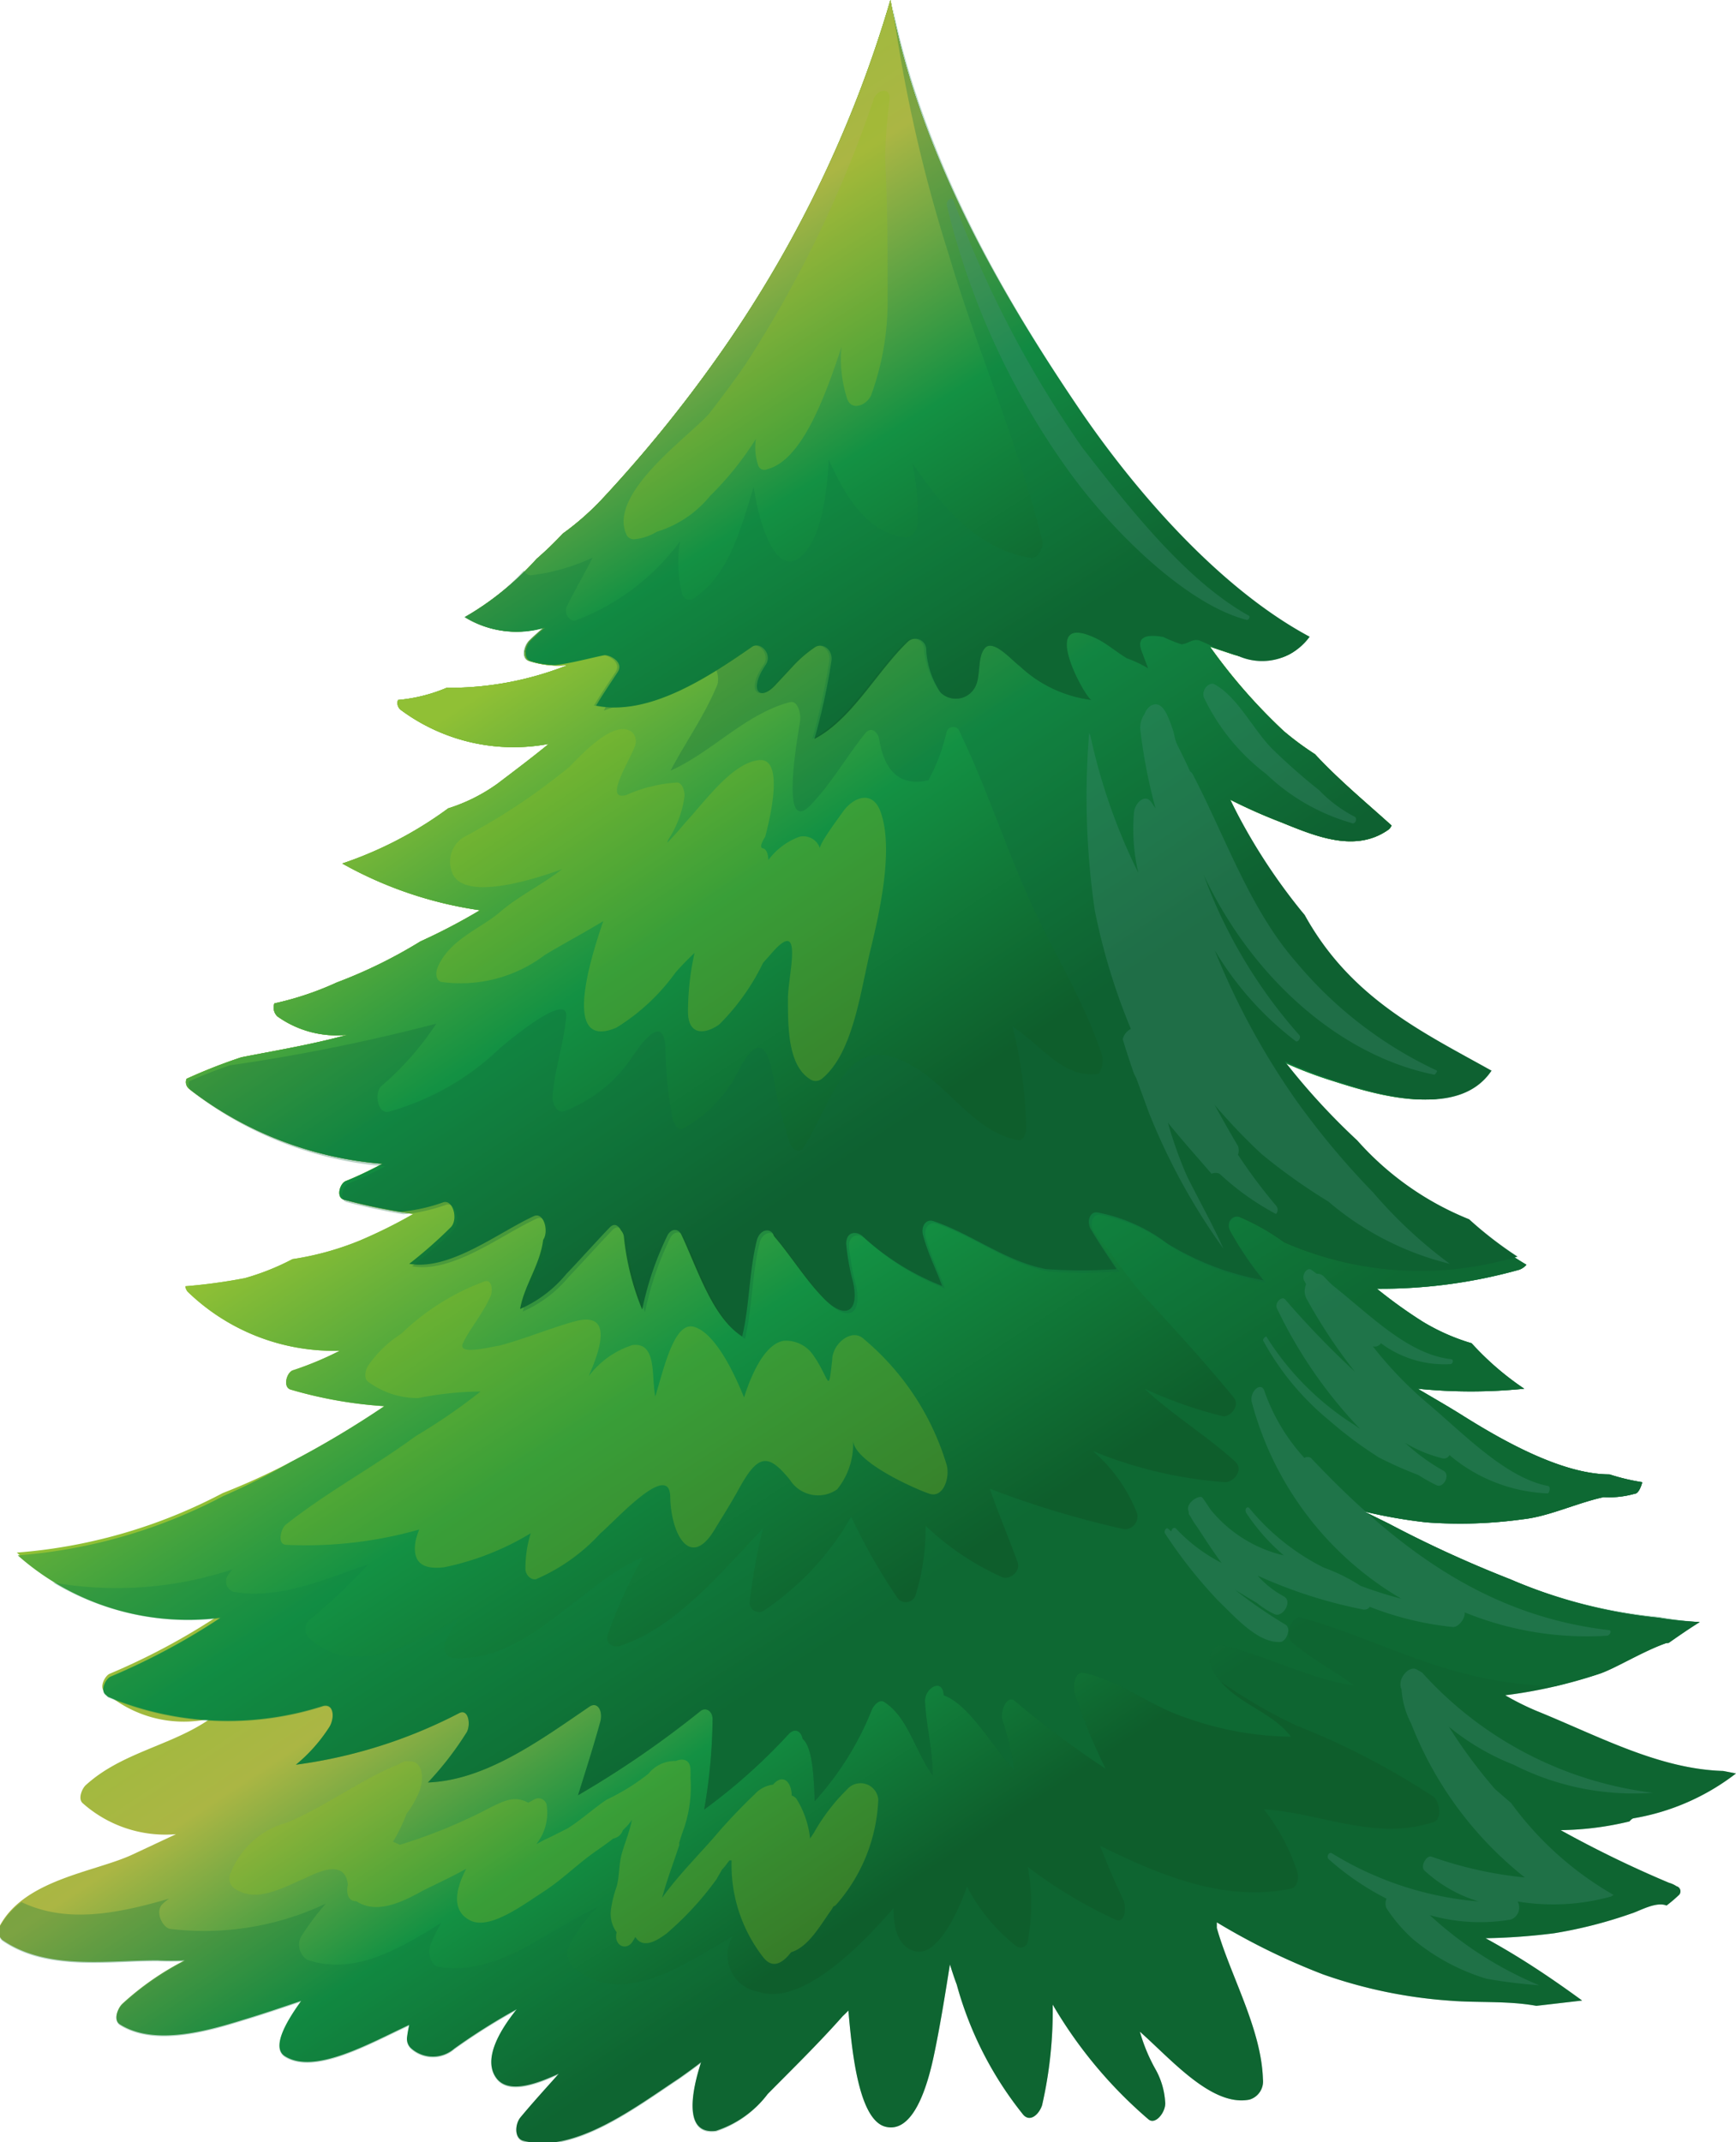 <svg xmlns="http://www.w3.org/2000/svg" xmlns:xlink="http://www.w3.org/1999/xlink" viewBox="0 0 55.74 68.77"><defs><style>.cls-1{isolation:isolate;}.cls-2{fill:url(#linear-gradient);}.cls-3{fill:#10753f;}.cls-10,.cls-11,.cls-3,.cls-5,.cls-7,.cls-9{opacity:0.3;}.cls-11,.cls-3,.cls-5,.cls-7,.cls-9{mix-blend-mode:multiply;}.cls-4{fill:url(#linear-gradient-2);}.cls-5{fill:#108243;}.cls-6{fill:url(#linear-gradient-3);}.cls-7{fill:#0e6a3e;}.cls-8{fill:url(#linear-gradient-4);}.cls-9{fill:#107a40;}.cls-10{fill:#93c020;mix-blend-mode:screen;}.cls-11{fill:#478d7e;}</style><linearGradient id="linear-gradient" x1="-6284.81" y1="39.73" x2="-6272.01" y2="59.24" gradientTransform="translate(6312.78)" gradientUnits="userSpaceOnUse"><stop offset="0.01" stop-color="#90c035"/><stop offset="0.38" stop-color="#abb644"/><stop offset="0.69" stop-color="#139143"/><stop offset="1" stop-color="#0e5e2c"/></linearGradient><linearGradient id="linear-gradient-2" x1="-6284.8" y1="33.2" x2="-6273.41" y2="50.79" gradientTransform="translate(6312.78)" gradientUnits="userSpaceOnUse"><stop offset="0.01" stop-color="#90c035"/><stop offset="0.52" stop-color="#139143"/><stop offset="1" stop-color="#0e5e2c"/></linearGradient><linearGradient id="linear-gradient-3" x1="-6285.43" y1="20.54" x2="-6274.85" y2="36.51" xlink:href="#linear-gradient-2"/><linearGradient id="linear-gradient-4" x1="-6288.25" y1="1.25" x2="-6274.22" y2="23.38" xlink:href="#linear-gradient"/></defs><title>solide-cone-img-1</title><g class="cls-1"><g id="Calque_2" data-name="Calque 2"><path class="cls-2" d="M62.33,61.33a.86.86,0,0,0-.24-.11,35.84,35.84,0,0,1-3.48-1.69,9.9,9.9,0,0,0,2.21-.28s.07-.09.13-.1a7.39,7.39,0,0,0,3.29-1.44l-.41-.08c-2.07-.06-4-1.12-6-1.93a8.61,8.61,0,0,1-1-.5,15.56,15.56,0,0,0,3-.68c.49-.15,1.43-.74,2.19-1h.06c.33-.23.66-.46,1-.67a12,12,0,0,1-1.33-.14A16,16,0,0,1,57,51.48a38,38,0,0,1-3.91-1.79l-.79-.39a16.43,16.43,0,0,0,2,.35,14.65,14.65,0,0,0,3.1-.1c.83-.09,1.72-.52,2.59-.71a3,3,0,0,0,1-.11c.11,0,.2-.21.24-.37a6.66,6.66,0,0,1-1.05-.25h0c-1.54,0-3.47-1.11-4.67-1.86-.49-.31-1-.6-1.49-.89a17,17,0,0,0,3.42,0,9.22,9.22,0,0,1-1.69-1.46,6.65,6.65,0,0,1-1.58-.7,15.46,15.46,0,0,1-1.46-1.05,16.49,16.49,0,0,0,4.57-.61.54.54,0,0,0,.23-.16,11.08,11.08,0,0,1-1.94-1.46,9.56,9.56,0,0,1-3.59-2.53,21.59,21.59,0,0,1-2.33-2.54,13.53,13.53,0,0,0,1.64.63c1.32.42,3.94,1.25,5-.33h0c-2.22-1.24-4.52-2.32-6-5l-.1-.12A18.79,18.79,0,0,1,48,26.45a17.2,17.2,0,0,0,1.62.72c1.09.44,2.38,1,3.45.25a.33.33,0,0,0,.11-.14c-.83-.75-1.69-1.46-2.46-2.29a9.68,9.68,0,0,1-1-.74,17.91,17.91,0,0,1-2.37-2.71l.78.26c.82.23,1.78.33,2.34-.57,0,0,0,0,0,0-2.86-1.53-5.55-4.6-7.39-7.3C40.68,10.26,38,5.71,37.09.78a38.5,38.5,0,0,1-5.56,11.48,43.54,43.54,0,0,1-3.65,4.49,8.79,8.79,0,0,1-1.31,1.16,10.77,10.77,0,0,1-.84.81,9.53,9.53,0,0,1-2.3,1.87,3.15,3.15,0,0,0,2.53.34c-.16.14-.31.27-.46.42s-.27.56,0,.65a2.91,2.91,0,0,0,1.23.13,10.3,10.3,0,0,1-3.89.73,5.18,5.18,0,0,1-1.56.39.28.28,0,0,0,.09.32,6.08,6.08,0,0,0,4.75,1.09c-.55.45-1.11.87-1.65,1.28a5.57,5.57,0,0,1-1.58.79,12.42,12.42,0,0,1-3.4,1.77h0A12.72,12.72,0,0,0,23.91,30,19.39,19.39,0,0,1,22,31a15.62,15.62,0,0,1-2.69,1.32,9.83,9.83,0,0,1-2,.67.39.39,0,0,0,.1.42,3.28,3.28,0,0,0,2.24.59c-1.13.31-2.28.5-3.4.72a17.32,17.32,0,0,0-1.76.69.28.28,0,0,0,.09.33,11.67,11.67,0,0,0,6.2,2.4c-.39.2-.77.39-1.17.55-.2.07-.33.53-.07.6a16.37,16.37,0,0,0,2.23.46,16,16,0,0,1-1.71.85,9.39,9.39,0,0,1-2.17.6,7.87,7.87,0,0,1-1.53.61,17.53,17.53,0,0,1-1.91.26.36.36,0,0,0,.07.17,6.74,6.74,0,0,0,4.89,1.9,10.47,10.47,0,0,1-1.51.63c-.2.07-.33.55-.06.62a13.83,13.83,0,0,0,3,.53,30.81,30.81,0,0,1-3,1.79,21.82,21.82,0,0,1-2.19,1,16.93,16.93,0,0,1-6.61,1.91,8.23,8.23,0,0,0,6.51,2,21.48,21.48,0,0,1-3.53,1.89c-.14.06-.34.41-.17.57a3.85,3.85,0,0,0,3.41.87l-.2.13c-1.2.76-2.7,1-3.8,2-.11.09-.27.43-.11.58a4,4,0,0,0,3,1l-1.41.66c-1.19.55-3.42.79-4.23,2.25a.39.39,0,0,0,.06.48c1.44,1,3.43.65,5,.66a8.33,8.33,0,0,0,.86,0,9,9,0,0,0-2,1.39c-.15.14-.31.53-.07.67,1.11.69,2.81.2,3.94-.15.63-.19,1.25-.4,1.87-.61-.58.8-.92,1.51-.53,1.77.95.61,2.71-.4,4-1a3.91,3.91,0,0,0-.07.39.41.41,0,0,0,.14.37,1.05,1.05,0,0,0,1.38,0,20,20,0,0,1,2-1.26c-.63.78-1.07,1.65-.65,2.21s1.44.11,2-.14c-.42.47-.84.93-1.23,1.4-.18.22-.2.67.09.75,1.63.44,3.62-1.09,5-2,.24-.17.48-.34.71-.52-.29.89-.59,2.34.48,2.2A3.4,3.4,0,0,0,33.15,68c.81-.82,1.63-1.62,2.41-2.5,0,0,.12-.11.18-.18.1,1.09.29,3.5,1.19,3.73s1.35-1.32,1.55-2.26.37-2,.52-2.95c.07.22.14.44.22.65a11.51,11.51,0,0,0,2.13,4.17c.22.26.51,0,.61-.3a13.63,13.63,0,0,0,.34-3.23l0,0a14.43,14.43,0,0,0,3.07,3.68c.24.21.59-.27.54-.57a2.45,2.45,0,0,0-.29-1A5.53,5.53,0,0,1,45.1,66c1,.88,2.31,2.42,3.52,2.18a.61.61,0,0,0,.43-.66C49,65.9,48,64.19,47.57,62.67c0-.06,0-.12,0-.18a21.53,21.53,0,0,0,3.41,1.67A15.42,15.42,0,0,0,55,65c.92.08,1.9,0,2.83.17L59.3,65c-1-.73-2-1.4-3.1-2a20.16,20.16,0,0,0,2.2-.16,14.44,14.44,0,0,0,2.47-.63c.27-.08.8-.4,1.14-.26a4.47,4.47,0,0,0,.41-.35A.17.17,0,0,0,62.33,61.33Z" transform="translate(-8.5 -0.78)"/><path class="cls-3" d="M62.33,61.33a.86.86,0,0,0-.24-.11,35.84,35.84,0,0,1-3.48-1.69,9.9,9.9,0,0,0,2.21-.28s.07-.09.13-.1a7.39,7.39,0,0,0,3.29-1.44l-.41-.08c-2.07-.06-4-1.12-6-1.93a8.61,8.61,0,0,1-1-.5,15.56,15.56,0,0,0,3-.68c.49-.15,1.43-.74,2.19-1h.06c.33-.23.66-.46,1-.67a12,12,0,0,1-1.33-.14A16,16,0,0,1,57,51.48a38,38,0,0,1-3.91-1.79l-.79-.39a16.43,16.43,0,0,0,2,.35,14.65,14.65,0,0,0,3.1-.1c.83-.09,1.72-.52,2.59-.71a3,3,0,0,0,1-.11c.11,0,.2-.21.24-.37a6.66,6.66,0,0,1-1.05-.25h0c-1.54,0-3.47-1.11-4.67-1.86-.49-.31-1-.6-1.49-.89a17,17,0,0,0,3.42,0,9.22,9.22,0,0,1-1.69-1.46,6.65,6.65,0,0,1-1.58-.7,15.46,15.46,0,0,1-1.46-1.05,16.49,16.49,0,0,0,4.57-.61.54.54,0,0,0,.23-.16,11.08,11.08,0,0,1-1.94-1.46,9.56,9.56,0,0,1-3.59-2.53,21.59,21.59,0,0,1-2.33-2.54,13.53,13.53,0,0,0,1.64.63c1.32.42,3.94,1.25,5-.33h0c-2.22-1.24-4.52-2.32-6-5l-.1-.12A18.79,18.79,0,0,1,48,26.45a17.2,17.2,0,0,0,1.62.72c1.09.44,2.38,1,3.45.25a.33.33,0,0,0,.11-.14c-.83-.75-1.69-1.46-2.46-2.29a9.68,9.68,0,0,1-1-.74,17.91,17.91,0,0,1-2.37-2.71l.78.26c.82.23,1.78.33,2.34-.57,0,0,0,0,0,0-2.86-1.53-5.55-4.6-7.39-7.3C40.68,10.26,38,5.71,37.09.78l0,.12C37.47,12.6,39.6,24,40.75,35.64c.52,5.32.25,12,3.52,15.94a16.82,16.82,0,0,0,5.85,4.59,24,24,0,0,1,4.41,2.29c.18.14.3.71,0,.81-1.88.62-3.6-.29-5.45-.41a6.48,6.48,0,0,1,1.07,2c.06.24,0,.52-.21.55-2.11.43-4.16-.41-6.12-1.38.23.59.47,1.16.74,1.72.12.24.07.78-.23.66a15,15,0,0,1-2.83-1.7,6.52,6.52,0,0,1,0,2.38.23.23,0,0,1-.36.17,5.79,5.79,0,0,1-1.59-1.92c-.32.92-1,2.3-1.7,2.07-.53-.16-.66-.75-.66-1.38-1.16,1.35-3,3.14-4.33,2.69a1.19,1.19,0,0,1-.83-1.79c-1.68,1-3.59,2.3-5.12,1a.6.6,0,0,1-.14-.68A5.58,5.58,0,0,1,27.68,62c-1.67.8-3.22,2.22-5.07,1.92-.26,0-.4-.43-.28-.73a6.33,6.33,0,0,1,.34-.69c-1.37.87-2.83,1.7-4.31,1.19a.58.58,0,0,1-.2-.73,8.51,8.51,0,0,1,.8-1.07,9.15,9.15,0,0,1-5,.81c-.25-.05-.5-.57-.23-.81a1.56,1.56,0,0,1,.2-.16c-1.6.46-3.25.82-4.74.11a2.48,2.48,0,0,0-.68.76.39.39,0,0,0,.06.48c1.44,1,3.43.65,5,.66a8.33,8.33,0,0,0,.86,0,9,9,0,0,0-2,1.39c-.15.14-.31.53-.07.67,1.11.69,2.81.2,3.94-.15.63-.19,1.25-.4,1.87-.61-.58.8-.92,1.51-.53,1.77.95.61,2.71-.4,4-1a3.91,3.91,0,0,0-.07.39.41.41,0,0,0,.14.37,1.05,1.05,0,0,0,1.38,0,20,20,0,0,1,2-1.26c-.63.78-1.07,1.65-.65,2.21s1.44.11,2-.14c-.42.47-.84.93-1.23,1.4-.18.22-.2.67.09.75,1.63.44,3.62-1.09,5-2,.24-.17.48-.34.71-.52-.29.89-.59,2.34.48,2.2A3.4,3.4,0,0,0,33.15,68c.81-.82,1.63-1.62,2.41-2.5,0,0,.12-.11.18-.18.1,1.09.29,3.5,1.19,3.73s1.35-1.32,1.55-2.26.37-2,.52-2.95c.07.22.14.44.22.65a11.51,11.51,0,0,0,2.13,4.17c.22.26.51,0,.61-.3a13.63,13.63,0,0,0,.34-3.23l0,0a14.43,14.43,0,0,0,3.07,3.68c.24.21.59-.27.54-.57a2.45,2.45,0,0,0-.29-1A5.53,5.53,0,0,1,45.1,66c1,.88,2.31,2.42,3.52,2.18a.61.61,0,0,0,.43-.66C49,65.9,48,64.19,47.57,62.67c0-.06,0-.12,0-.18a21.53,21.53,0,0,0,3.41,1.67A15.42,15.42,0,0,0,55,65c.92.08,1.9,0,2.83.17L59.3,65c-1-.73-2-1.4-3.1-2a20.16,20.16,0,0,0,2.2-.16,14.44,14.44,0,0,0,2.47-.63c.27-.08.8-.4,1.14-.26a4.47,4.47,0,0,0,.41-.35A.17.17,0,0,0,62.33,61.33Z" transform="translate(-8.5 -0.78)"/><path class="cls-4" d="M15.68,48.8a16.93,16.93,0,0,1-6.61,1.91,8.23,8.23,0,0,0,6.51,2,21.48,21.48,0,0,1-3.53,1.89c-.14.06-.34.41-.17.57l.09.08a10,10,0,0,0,6.91.29c.37-.08.36.44.18.7A5.19,5.19,0,0,1,18,57.43a15.9,15.9,0,0,0,5.25-1.66c.29-.14.37.36.24.61A10.32,10.32,0,0,1,22.24,58c1.84-.07,3.57-1.33,5.18-2.43.26-.18.44.12.36.46-.22.8-.47,1.58-.72,2.38A31.58,31.58,0,0,0,31,55.7c.16-.12.37,0,.38.25a17.72,17.72,0,0,1-.27,2.92,18.66,18.66,0,0,0,2.72-2.43c.21-.21.4-.07.44.16.33.27.36,1.28.39,2a9.77,9.77,0,0,0,1.82-2.9c.06-.17.25-.38.4-.29.77.48,1,1.58,1.57,2.37,0-.8-.21-1.59-.25-2.39,0-.45.58-.75.6-.19h0c.83.31,1.53,1.6,2.27,2.41A10.69,10.69,0,0,0,40.69,56c-.09-.25.12-.8.37-.64A31.08,31.08,0,0,0,44,57.56a18.46,18.46,0,0,1-1-2.43c-.05-.23,0-.71.3-.65,1.14.24,2.12,1.06,3.25,1.43a10.31,10.31,0,0,0,3.4.62c-.68-.9-2-1.1-2.55-2.21-.17-.31.06-.78.34-.72,1.45.33,2.81,1.09,4.25,1.29-.65-.48-1.36-.84-2-1.39-.27-.24,0-.87.29-.79,1.84.51,3.6,1.41,5.45,1.85a12.74,12.74,0,0,0,2.7.35c.46-.12.92-.24,1.38-.39s1.43-.74,2.19-1h.06c.33-.23.66-.46,1-.67a12,12,0,0,1-1.33-.14A16,16,0,0,1,57,51.48a38,38,0,0,1-3.91-1.79l-.79-.39a16.43,16.43,0,0,0,2,.35,14.65,14.65,0,0,0,3.1-.1c.83-.09,1.72-.52,2.59-.71a3,3,0,0,0,1-.11c.11,0,.2-.21.24-.37a6.66,6.66,0,0,1-1.05-.25h0c-1.54,0-3.47-1.11-4.67-1.86-.49-.31-1-.6-1.49-.89a17,17,0,0,0,3.42,0,9.22,9.22,0,0,1-1.69-1.46,6.65,6.65,0,0,1-1.58-.7,15.46,15.46,0,0,1-1.46-1.05,16.49,16.49,0,0,0,4.57-.61.54.54,0,0,0,.23-.16,11.08,11.08,0,0,1-1.94-1.46,9.56,9.56,0,0,1-3.59-2.53,21.59,21.59,0,0,1-2.33-2.54,13.53,13.53,0,0,0,1.64.63c1.32.42,3.94,1.25,5-.33h0c-2.22-1.24-4.52-2.32-6-5l-.1-.12A18.79,18.79,0,0,1,48,26.45a17.2,17.2,0,0,0,1.62.72c1.09.44,2.38,1,3.45.25a.33.33,0,0,0,.11-.14c-.83-.75-1.69-1.46-2.46-2.29a9.68,9.68,0,0,1-1-.74,17.91,17.91,0,0,1-2.37-2.71l.78.26c.82.23,1.78.33,2.34-.57,0,0,0,0,0,0-2.86-1.53-5.55-4.6-7.39-7.3C40.68,10.26,38,5.71,37.09.78a38.5,38.5,0,0,1-5.56,11.48,43.54,43.54,0,0,1-3.65,4.49,8.79,8.79,0,0,1-1.31,1.16,10.77,10.77,0,0,1-.84.81,9.53,9.53,0,0,1-2.3,1.87,3.15,3.15,0,0,0,2.53.34c-.16.14-.31.27-.46.42s-.27.56,0,.65a2.91,2.91,0,0,0,1.23.13,10.3,10.3,0,0,1-3.89.73,5.18,5.18,0,0,1-1.56.39.28.28,0,0,0,.09.32,6.08,6.08,0,0,0,4.75,1.09c-.55.45-1.11.87-1.65,1.28a5.57,5.57,0,0,1-1.58.79,12.42,12.42,0,0,1-3.4,1.77h0A12.72,12.72,0,0,0,23.91,30,19.39,19.39,0,0,1,22,31a15.62,15.62,0,0,1-2.69,1.32,9.83,9.83,0,0,1-2,.67.39.39,0,0,0,.1.42,3.28,3.28,0,0,0,2.24.59c-1.13.31-2.28.5-3.4.72a17.32,17.32,0,0,0-1.76.69.28.28,0,0,0,.09.33,11.67,11.67,0,0,0,6.2,2.4c-.39.2-.77.39-1.17.55-.2.07-.33.53-.07.6a16.37,16.37,0,0,0,2.23.46,16,16,0,0,1-1.71.85,9.39,9.39,0,0,1-2.17.6,7.87,7.87,0,0,1-1.53.61,17.53,17.53,0,0,1-1.91.26.36.36,0,0,0,.07.17,6.74,6.74,0,0,0,4.89,1.9,10.47,10.47,0,0,1-1.51.63c-.2.07-.33.55-.06.62a13.83,13.83,0,0,0,3,.53,30.81,30.81,0,0,1-3,1.79A21.82,21.82,0,0,1,15.68,48.8Z" transform="translate(-8.5 -0.78)"/><path class="cls-5" d="M61.77,52.68A16,16,0,0,1,57,51.48a38,38,0,0,1-3.91-1.79l-.79-.39a16.43,16.43,0,0,0,2,.35,14.65,14.65,0,0,0,3.1-.1c.83-.09,1.72-.52,2.59-.71a3,3,0,0,0,1-.11c.11,0,.2-.21.24-.37a6.66,6.66,0,0,1-1.05-.25h0c-1.54,0-3.47-1.11-4.67-1.86-.49-.31-1-.6-1.49-.89a17,17,0,0,0,3.42,0,9.22,9.22,0,0,1-1.69-1.46,6.65,6.65,0,0,1-1.58-.7,15.46,15.46,0,0,1-1.46-1.05,16.49,16.49,0,0,0,4.57-.61.54.54,0,0,0,.23-.16,11.08,11.08,0,0,1-1.94-1.46,9.56,9.56,0,0,1-3.59-2.53,21.59,21.59,0,0,1-2.33-2.54,13.53,13.53,0,0,0,1.64.63c1.32.42,3.94,1.25,5-.33h0c-2.22-1.24-4.52-2.32-6-5l-.1-.12A18.79,18.79,0,0,1,48,26.45a17.2,17.2,0,0,0,1.62.72c1.09.44,2.38,1,3.45.25a.33.33,0,0,0,.11-.14c-.83-.75-1.69-1.46-2.46-2.29a9.68,9.68,0,0,1-1-.74,17.91,17.91,0,0,1-2.37-2.71l.78.26c.82.23,1.78.33,2.34-.57,0,0,0,0,0,0-2.86-1.53-5.55-4.6-7.39-7.3C40.68,10.26,38,5.71,37.09.78a38.5,38.5,0,0,1-5.56,11.48,43.54,43.54,0,0,1-3.65,4.49,8.79,8.79,0,0,1-1.31,1.16,10.77,10.77,0,0,1-.84.81,9.53,9.53,0,0,1-2.3,1.87,3.15,3.15,0,0,0,2.53.34c-.16.14-.31.27-.46.42s-.27.56,0,.65a2.91,2.91,0,0,0,1.23.13,10.3,10.3,0,0,1-3.89.73,5.18,5.18,0,0,1-1.56.39.28.28,0,0,0,.09.32,6.08,6.08,0,0,0,4.75,1.09c-.55.45-1.11.87-1.65,1.28a5.57,5.57,0,0,1-1.58.79,12.42,12.42,0,0,1-3.4,1.77h0A12.72,12.72,0,0,0,23.91,30,19.39,19.39,0,0,1,22,31a15.62,15.62,0,0,1-2.69,1.32,9.83,9.83,0,0,1-2,.67.39.39,0,0,0,.1.42,3.28,3.28,0,0,0,2.24.59c-1.13.31-2.28.5-3.4.72-.32.11-.63.22-.95.35,4.07.83,8.15,1.63,12.26,2.09a73.81,73.81,0,0,0,7.86.45,9.31,9.31,0,0,1,3.1.36c1,.36,1.88.31,2.24-1.15.08-.3.44-.46.61-.19a37.74,37.74,0,0,0,3.75,5.63c1,1.09,2,2.17,3,3.39.21.28-.16.65-.37.59a14,14,0,0,1-2.5-.88c.92.86,2,1.51,2.91,2.34.3.28-.08.67-.32.66a13.75,13.75,0,0,1-4.25-1,5.08,5.08,0,0,1,1.42,2,.41.41,0,0,1-.41.51,30.57,30.57,0,0,1-4.32-1.3c.28.8.6,1.56.89,2.35.12.34-.29.58-.49.49a8.78,8.78,0,0,1-2.46-1.65,7.32,7.32,0,0,1-.32,2.22.33.33,0,0,1-.58.1,19,19,0,0,1-1.49-2.61A9,9,0,0,1,33,52.5a.3.3,0,0,1-.43-.28A18.23,18.23,0,0,1,33,49.84c-1.41,1.49-2.79,3.16-4.57,3.77-.17.06-.52,0-.41-.37a15.13,15.13,0,0,1,1.13-2.48C27,51.71,25.43,54.18,23,54a.34.34,0,0,1-.21-.49,3.94,3.94,0,0,1,.48-.81c-1.61.92-3.44,1.94-4.84.67a.4.4,0,0,1,0-.58A18.35,18.35,0,0,0,20.32,51c-1.43.48-2.8,1.13-4.32.88a.35.35,0,0,1-.15-.57.83.83,0,0,1,.11-.15,11.78,11.78,0,0,1-5.76.42,8.52,8.52,0,0,0,5.38,1.15,21.48,21.48,0,0,1-3.53,1.89c-.14.06-.34.41-.17.57l.09.08a10,10,0,0,0,6.91.29c.37-.08.36.44.18.7A5.19,5.19,0,0,1,18,57.43a15.9,15.9,0,0,0,5.25-1.66c.29-.14.37.36.24.61A10.32,10.32,0,0,1,22.24,58c1.84-.07,3.57-1.33,5.18-2.43.26-.18.44.12.36.46-.22.8-.47,1.58-.72,2.38A31.58,31.58,0,0,0,31,55.7c.16-.12.37,0,.38.25a17.72,17.72,0,0,1-.27,2.92,18.66,18.66,0,0,0,2.72-2.43c.21-.21.4-.07.44.16.33.27.36,1.28.39,2a9.77,9.77,0,0,0,1.82-2.9c.06-.17.25-.38.4-.29.77.48,1,1.58,1.57,2.37,0-.8-.21-1.59-.25-2.39,0-.45.58-.75.6-.19h0c.83.31,1.53,1.6,2.27,2.41A10.69,10.69,0,0,0,40.69,56c-.09-.25.12-.8.37-.64A31.08,31.08,0,0,0,44,57.56a18.46,18.46,0,0,1-1-2.43c-.05-.23,0-.71.3-.65,1.14.24,2.12,1.06,3.25,1.43a10.31,10.31,0,0,0,3.4.62c-.68-.9-2-1.1-2.55-2.21-.17-.31.06-.78.34-.72,1.45.33,2.81,1.09,4.25,1.29-.65-.48-1.36-.84-2-1.39-.27-.24,0-.87.29-.79,1.84.51,3.6,1.41,5.45,1.85a12.74,12.74,0,0,0,2.7.35c.46-.12.92-.24,1.38-.39s1.43-.74,2.19-1h.06c.33-.23.66-.46,1-.67A12,12,0,0,1,61.77,52.68Z" transform="translate(-8.5 -0.78)"/><path class="cls-6" d="M48.3,39.85a7.21,7.21,0,0,1,1.43.81,10.88,10.88,0,0,0,7.49.46,12.39,12.39,0,0,1-1.55-1.2,9.56,9.56,0,0,1-3.59-2.53,21.59,21.59,0,0,1-2.33-2.54,13.53,13.53,0,0,0,1.64.63c1.32.42,3.94,1.25,5-.33h0c-2.22-1.24-4.52-2.32-6-5l-.1-.12A18.79,18.79,0,0,1,48,26.45a17.2,17.2,0,0,0,1.62.72c1.09.44,2.38,1,3.45.25a.33.33,0,0,0,.11-.14c-.83-.75-1.69-1.46-2.46-2.29a9.68,9.68,0,0,1-1-.74,17.91,17.91,0,0,1-2.37-2.71l.78.26c.82.23,1.78.33,2.34-.57,0,0,0,0,0,0-2.86-1.53-5.55-4.6-7.39-7.3C40.68,10.26,38,5.71,37.09.78a38.5,38.5,0,0,1-5.56,11.48,43.54,43.54,0,0,1-3.65,4.49,8.79,8.79,0,0,1-1.31,1.16,10.77,10.77,0,0,1-.84.81,9.53,9.53,0,0,1-2.3,1.87,3.15,3.15,0,0,0,2.53.34c-.16.14-.31.27-.46.42s-.27.56,0,.65a2.91,2.91,0,0,0,1.23.13,10.3,10.3,0,0,1-3.89.73,5.18,5.18,0,0,1-1.56.39.28.28,0,0,0,.09.32,6.08,6.08,0,0,0,4.75,1.09c-.55.45-1.11.87-1.65,1.28a5.57,5.57,0,0,1-1.58.79,12.42,12.42,0,0,1-3.4,1.77h0A12.72,12.72,0,0,0,23.91,30,19.39,19.39,0,0,1,22,31a15.62,15.62,0,0,1-2.69,1.32,9.83,9.83,0,0,1-2,.67.39.39,0,0,0,.1.42,3.28,3.28,0,0,0,2.24.59c-1.13.31-2.28.5-3.4.72a17.32,17.32,0,0,0-1.76.69.28.28,0,0,0,.09.33,11.67,11.67,0,0,0,6.2,2.4c-.39.2-.77.39-1.17.55-.2.07-.33.53-.07.6.61.16,1.22.29,1.82.39a5.54,5.54,0,0,0,1.36-.3c.32-.12.5.53.26.79a14.7,14.7,0,0,1-1.34,1.18c1.3.23,2.85-1,4-1.53.32-.15.49.49.3.76-.1.81-.61,1.46-.74,2.22a4,4,0,0,0,1.48-1.12c.47-.49.92-1,1.4-1.5.15-.15.28-.06.36.1a.38.38,0,0,1,.09.18,8.34,8.34,0,0,0,.59,2.36,10,10,0,0,1,.82-2.4c.13-.21.34-.21.44,0,.53,1.13,1,2.66,1.95,3.26.24-1,.22-2.08.47-3.08.1-.38.47-.42.55-.14l0,0c.56.65,1.05,1.46,1.65,2.05s1.11.45.89-.58a7.09,7.09,0,0,1-.22-1.22c0-.41.34-.41.52-.25a8.09,8.09,0,0,0,2.56,1.6c-.2-.55-.44-1-.61-1.62-.08-.29.09-.54.33-.46,1.25.42,2.31,1.29,3.62,1.54a16.31,16.31,0,0,0,2.26,0c-.28-.42-.56-.83-.82-1.27-.14-.22-.06-.58.2-.55a5.35,5.35,0,0,1,2.25,1,9,9,0,0,0,3.09,1.18A10.69,10.69,0,0,1,48,40.3C47.85,40,48.09,39.77,48.3,39.85Z" transform="translate(-8.5 -0.78)"/><path class="cls-7" d="M55.67,39.92a9.56,9.56,0,0,1-3.59-2.53,21.59,21.59,0,0,1-2.33-2.54,13.53,13.53,0,0,0,1.64.63c1.32.42,3.94,1.25,5-.33h0c-2.22-1.24-4.52-2.32-6-5l-.1-.12A18.79,18.79,0,0,1,48,26.45a17.2,17.2,0,0,0,1.62.72c1.09.44,2.38,1,3.45.25a.33.33,0,0,0,.11-.14c-.83-.75-1.69-1.46-2.46-2.29a9.68,9.68,0,0,1-1-.74,17.91,17.91,0,0,1-2.37-2.71l.78.26c.82.23,1.78.33,2.34-.57,0,0,0,0,0,0-2.86-1.53-5.55-4.6-7.39-7.3C40.68,10.26,38,5.71,37.09.78a38.5,38.5,0,0,1-5.56,11.48,43.54,43.54,0,0,1-3.65,4.49,8.79,8.79,0,0,1-1.31,1.16,10.77,10.77,0,0,1-.84.81,9.53,9.53,0,0,1-2.3,1.87,3.15,3.15,0,0,0,2.53.34c-.16.14-.31.27-.46.42a.69.69,0,0,0-.16.37,12.12,12.12,0,0,0,4-.74c.31-.08.5.69.22.84a3.84,3.84,0,0,0-1.67,1.77,20.47,20.47,0,0,0,3.33-1.49c.26-.11.41.45.3.69-.42,1-1,1.8-1.49,2.73,1.33-.6,2.42-1.83,3.83-2.2.25-.06.36.34.33.6s-.71,3.82.36,2.68c.65-.68,1.14-1.55,1.74-2.29.16-.19.35-.08.43.15.17,1.11.7,1.57,1.59,1.37a6.05,6.05,0,0,0,.58-1.54.22.22,0,0,1,.43,0c.82,1.69,1.41,3.51,2.17,5.23s1.77,3.27,2.39,5.12c.06.18,0,.6-.16.62-1.12.11-1.8-.94-2.71-1.53a14.63,14.63,0,0,1,.44,3.25c0,.2-.1.44-.28.4-1.43-.29-2.2-1.77-3.49-2.45-2-1.07-2.39,1.1-3.38,2.69-.14.21-.36.06-.44-.15a14.12,14.12,0,0,1-.52-2.06c-.21-1.19-.53-1.3-1.06-.4a4.31,4.31,0,0,1-1.86,2c-.17.08-.29-.19-.33-.35a12,12,0,0,1-.22-2.25c-.09-1.3-1,.22-1.22.51a4.53,4.53,0,0,1-2.06,1.54c-.19.06-.37-.25-.35-.48.07-.88.36-1.69.44-2.56s-2,.9-2.12,1a8.38,8.38,0,0,1-3.59,2.05c-.34.07-.47-.6-.22-.83a9.5,9.5,0,0,0,1.76-2,59.6,59.6,0,0,1-6.64,1.34c-.43.15-.87.32-1.29.51a.28.28,0,0,0,.09.33,11.67,11.67,0,0,0,6.2,2.4c-.39.2-.77.39-1.17.55-.2.07-.33.53-.07.6.61.16,1.22.29,1.82.39a5.54,5.54,0,0,0,1.36-.3c.32-.12.5.53.26.79a14.7,14.7,0,0,1-1.34,1.18c1.3.23,2.85-1,4-1.53.32-.15.49.49.3.76-.1.81-.61,1.46-.74,2.22a4,4,0,0,0,1.48-1.12c.47-.49.92-1,1.4-1.5.15-.15.28-.06.36.1a.38.38,0,0,1,.09.18,8.34,8.34,0,0,0,.59,2.36,10,10,0,0,1,.82-2.4c.13-.21.34-.21.44,0,.53,1.13,1,2.66,1.95,3.26.24-1,.22-2.08.47-3.08.1-.38.47-.42.55-.14l0,0c.56.65,1.05,1.46,1.65,2.05s1.11.45.89-.58a7.09,7.09,0,0,1-.22-1.22c0-.41.34-.41.52-.25a8.09,8.09,0,0,0,2.56,1.6c-.2-.55-.44-1-.61-1.62-.08-.29.09-.54.33-.46,1.25.42,2.31,1.29,3.62,1.54a16.31,16.31,0,0,0,2.26,0c-.28-.42-.56-.83-.82-1.27-.14-.22-.06-.58.2-.55a5.35,5.35,0,0,1,2.25,1,9,9,0,0,0,3.09,1.18A10.69,10.69,0,0,1,48,40.3c-.13-.27.11-.53.32-.45a7.21,7.21,0,0,1,1.43.81,10.88,10.88,0,0,0,7.49.46A12.39,12.39,0,0,1,55.67,39.92Z" transform="translate(-8.5 -0.78)"/><path class="cls-8" d="M26,20.93c-.16.14-.31.27-.46.42s-.27.56,0,.65a2.78,2.78,0,0,0,.79.13c.53-.06,1.05-.21,1.59-.32.18,0,.62.23.41.55s-.47.7-.69,1.07c1.67.35,3.56-.88,5-1.88.27-.2.68.23.44.58-.55.8-.2,1.19.31.65l.55-.59a4,4,0,0,1,.74-.64c.23-.14.55.07.52.42a20.64,20.64,0,0,1-.55,2.53c1.2-.62,2-2.16,3-3.12a.35.35,0,0,1,.59.27A2.76,2.76,0,0,0,38.69,23a.7.7,0,0,0,1.1-.13c.22-.34.07-1,.34-1.29s.85.39,1.13.6a4.1,4.1,0,0,0,2.29,1.07c-.18,0-1.84-3,.24-1.93.31.17.59.41.89.59a3.89,3.89,0,0,1,.68.32l-.21-.56c-.22-.59.46-.49.71-.44a4.53,4.53,0,0,0,.57.23c.21,0,.39-.22.63-.1a3.88,3.88,0,0,1,.46.22l.68.23a1.88,1.88,0,0,0,2.35-.59c-2.86-1.53-5.55-4.6-7.39-7.3C40.68,10.26,38,5.71,37.09.78a38.5,38.5,0,0,1-5.56,11.48,43.54,43.54,0,0,1-3.65,4.49,8.79,8.79,0,0,1-1.31,1.16,10.77,10.77,0,0,1-.84.81,9.53,9.53,0,0,1-2.3,1.87A3.15,3.15,0,0,0,26,20.93Z" transform="translate(-8.5 -0.78)"/><path class="cls-9" d="M43.16,13.91c-2.44-3.59-5-8.07-6-12.91a47.79,47.79,0,0,0,1.8,7.94c.92,3.1,2.21,6,3,9.18.07.27-.16.61-.38.57-1.68-.3-2.77-1.55-3.79-3.05a7.39,7.39,0,0,1,.17,1.9c0,.25-.18.51-.38.49-1.2-.12-1.9-1.24-2.47-2.49-.07,1.29-.29,2.72-1,3.18s-1.23-1.06-1.41-2.31c-.43,1.4-.82,2.85-1.91,3.57a.24.24,0,0,1-.39-.15,4,4,0,0,1-.06-1.68A7.44,7.44,0,0,1,27,20.69c-.21.07-.42-.22-.28-.48.26-.53.54-1,.81-1.53a6.54,6.54,0,0,1-2,.57.26.26,0,0,1-.21-.16,7.24,7.24,0,0,1-1.92,1.5,3.15,3.15,0,0,0,2.53.34c-.16.14-.31.27-.46.42s-.27.56,0,.65a2.78,2.78,0,0,0,.79.13c.53-.06,1.05-.21,1.59-.32.18,0,.62.23.41.55s-.47.7-.69,1.07c1.67.35,3.56-.88,5-1.88.27-.2.68.23.44.58-.55.8-.2,1.19.31.65l.55-.59a4,4,0,0,1,.74-.64c.23-.14.55.07.52.42a20.64,20.64,0,0,1-.55,2.53c1.2-.62,2-2.16,3-3.12a.35.35,0,0,1,.59.27A2.76,2.76,0,0,0,38.69,23a.7.7,0,0,0,1.1-.13c.22-.34.07-1,.34-1.29s.85.39,1.13.6a4.1,4.1,0,0,0,2.29,1.07c-.18,0-1.84-3,.24-1.93.31.17.59.41.89.59a3.89,3.89,0,0,1,.68.32l-.21-.56c-.22-.59.46-.49.71-.44a4.53,4.53,0,0,0,.57.23c.21,0,.39-.22.63-.1a3.88,3.88,0,0,1,.46.22l.68.23a1.88,1.88,0,0,0,2.35-.59C47.69,19.68,45,16.61,43.16,13.91Z" transform="translate(-8.5 -0.78)"/><path class="cls-10" d="M36.92,5.85A17.67,17.67,0,0,1,37.06,4c.06-.46-.43-.35-.52,0a37.82,37.82,0,0,1-4.12,8.5c-.36.52-.72,1-1.12,1.52-.52.66-3.27,2.54-2.7,3.89a.26.26,0,0,0,.27.18,1.66,1.66,0,0,0,.72-.24A3.55,3.55,0,0,0,31.3,16.7a10.13,10.13,0,0,0,1.47-1.83,1.84,1.84,0,0,0,.07.84.21.21,0,0,0,.3.13c1.08-.28,1.82-2.21,2.38-3.93a4.13,4.13,0,0,0,.19,1.7c.16.37.62.17.76-.14A8.81,8.81,0,0,0,37,10.55C37,9,37,7.41,36.92,5.85Z" transform="translate(-8.5 -0.78)"/><path class="cls-10" d="M36.77,26.83c-.26-.7-.87-.46-1.2,0-.09.13-.79,1.06-.74,1.19a.56.56,0,0,0-.66-.38,2.17,2.17,0,0,0-1,.75c0-.18-.06-.36-.18-.38s0-.25.08-.37c.11-.42.66-2.55-.2-2.46s-1.72,1.31-2.36,2c-.19.23-.38.44-.58.65,0-.06.05-.13.08-.18a3.31,3.31,0,0,0,.47-1.32c0-.19-.08-.42-.24-.43a4.75,4.75,0,0,0-1.63.4c-.76.22.14-1.15.28-1.58a.41.41,0,0,0-.11-.45c-.5-.34-1.31.41-2,1.13a20.47,20.47,0,0,1-3.38,2.25A.92.92,0,0,0,23,28.74c.27.93,2.24.42,3.55-.06-.64.5-1.4.86-2,1.38s-1.63.88-2,1.78c-.07.17-.06.4.11.46A4.47,4.47,0,0,0,26,31.43c.62-.37,1.26-.71,1.87-1.08-.65,1.88-1.14,4.08.42,3.42A6.61,6.61,0,0,0,30.19,32c.18-.21.39-.42.61-.63a8.81,8.81,0,0,0-.21,1.88c0,.78.54.74,1,.42A7.19,7.19,0,0,0,33,31.69l.24-.27c1.12-1.32.54.74.56,1.45,0,.88,0,2.09.69,2.54a.32.32,0,0,0,.4,0c1-.82,1.23-2.77,1.56-4.14C36.76,30,37.2,28,36.77,26.83Z" transform="translate(-8.5 -0.78)"/><path class="cls-10" d="M38.9,47.82a8.43,8.43,0,0,0-2.68-4.07c-.38-.34-1,.17-1,.69-.13,1.16-.07.61-.61-.16a1.06,1.06,0,0,0-.94-.46c-.57.09-1,.94-1.28,1.82-.4-1-1-2.11-1.62-2.27s-.95,1.32-1.23,2.24c-.13-.66.06-1.76-.74-1.65a2.86,2.86,0,0,0-1.4,1c.49-1.11.69-2.09-.49-1.75-.81.23-1.59.56-2.39.77-.13,0-1.34.34-1.16-.07s.64-.95.89-1.52c.08-.18.05-.54-.18-.48a7.68,7.68,0,0,0-2.68,1.68,3.75,3.75,0,0,0-1.05,1c-.11.15-.18.45,0,.56a2.66,2.66,0,0,0,1.59.51,10.5,10.5,0,0,1,2-.21,18.79,18.79,0,0,1-2.08,1.43c-1.36,1-2.83,1.78-4.17,2.84-.16.12-.29.63,0,.65a13.3,13.3,0,0,0,4.28-.49,2.22,2.22,0,0,0-.12.39c-.13.82.43.88.93.82A8.8,8.8,0,0,0,25.54,50a3.8,3.8,0,0,0-.17,1.14c0,.21.2.38.35.33A6,6,0,0,0,27.78,50c.43-.35,2.22-2.36,2.24-1.17s.64,2.35,1.42,1.06c.28-.46.56-.9.82-1.38.6-1.07.92-1.06,1.6-.23a1.07,1.07,0,0,0,1.52.31A2.32,2.32,0,0,0,35.89,47c0,.7,2,1.58,2.45,1.73S39,48.22,38.9,47.82Z" transform="translate(-8.5 -0.78)"/><path class="cls-10" d="M35.71,58.21a6.26,6.26,0,0,0-1.08,1.41l-.12.18a3,3,0,0,0-.44-1.28.33.33,0,0,0-.15-.1c0-.33-.18-.65-.47-.47a.74.74,0,0,0-.13.12.94.94,0,0,0-.6.32h0a17.58,17.58,0,0,0-1.32,1.4c-.54.61-1.15,1.23-1.64,1.91.15-.57.37-1.13.55-1.69,0,0,0-.05,0-.08l.09-.29a4.13,4.13,0,0,0,.27-1.8,1.93,1.93,0,0,0,0-.24c0-.35-.26-.38-.47-.29a1.09,1.09,0,0,0-.88.41,6.93,6.93,0,0,1-1.34.83c-.43.29-.82.65-1.25.92-.24.12-.48.25-.73.36l-.28.15a1.62,1.62,0,0,0,.33-1.27.27.27,0,0,0-.39-.17l-.2.11h0c-.43-.24-.78-.06-1.21.15A16.82,16.82,0,0,1,21.34,60l-.22-.1a5.23,5.23,0,0,0,.43-.89,3,3,0,0,0,.4-.69c.17-.39.15-1-.29-1l-.16,0h0a1,1,0,0,0-.21.1c-1.23.5-2.35,1.36-3.58,1.87a2.7,2.7,0,0,0-1.82,1.66.39.39,0,0,0,.11.43c.7.52,1.57,0,2.28-.3.33-.15,1.29-.68,1.39.2-.06.26,0,.54.27.53h0c.67.45,1.53,0,2.18-.36.47-.23.92-.44,1.35-.68-.34.65-.49,1.35.13,1.66s1.68-.49,2.3-.89,1-.79,1.52-1.18c.25-.19.52-.36.77-.56a.4.4,0,0,0,.31-.27,2,2,0,0,0,.24-.26.56.56,0,0,0,.05-.08c-.07.39-.26.83-.34,1.15s-.06.67-.15,1a3.61,3.61,0,0,0-.18.72,1,1,0,0,0,.18.75c-.11.41.3.62.51.3l.09-.15c.25.4.7.11,1-.11a10,10,0,0,0,1.61-1.75s.09-.16.17-.3l.09-.1.15-.2s.06,0,.07,0a4.82,4.82,0,0,0,1,3.09c.31.42.64.21.91-.14.52-.16.87-.75,1.23-1.27a1.74,1.74,0,0,0,.13-.2.2.2,0,0,0,.09-.06,5.43,5.43,0,0,0,1.35-3.37A.57.57,0,0,0,35.71,58.21Z" transform="translate(-8.5 -0.78)"/><path class="cls-11" d="M48.59,20.54c-2-1.12-3.79-3.4-5.33-5.38a34.51,34.51,0,0,1-4.14-7.94c-.06-.15-.25,0-.22.15a24.31,24.31,0,0,0,3.85,8.44c1.37,1.93,3.8,4.36,5.78,4.87C48.59,20.69,48.66,20.57,48.59,20.54Z" transform="translate(-8.5 -0.78)"/><path class="cls-11" d="M52,27a4.34,4.34,0,0,1-1.14-.85,19.44,19.44,0,0,1-1.53-1.35c-.61-.63-1.1-1.65-1.83-2.05-.18-.1-.44.19-.34.43a6.74,6.74,0,0,0,2,2.45,6.57,6.57,0,0,0,2.74,1.57C52,27.26,52.1,27.07,52,27Z" transform="translate(-8.5 -0.78)"/><path class="cls-11" d="M58.2,48.48c-1.36-.26-2.73-1.7-3.86-2.65A12.48,12.48,0,0,1,52.58,44a.24.24,0,0,0,.26-.1,3.41,3.41,0,0,0,2.24.67c.06,0,.12-.16,0-.16-1.38-.16-2.59-1.42-3.78-2.36a4,4,0,0,1-.29-.29.3.3,0,0,0-.23-.09l-.18-.13c-.15-.09-.32.19-.22.36s0,.07.06.1a.55.55,0,0,0,0,.45A17,17,0,0,0,52,44.81a28.76,28.76,0,0,1-2.23-2.31c-.11-.14-.35.1-.27.28a14.82,14.82,0,0,0,2.67,3.87L52,46.53a9,9,0,0,1-2.83-2.83c0-.06-.14.06-.11.12a8.7,8.7,0,0,0,2.11,2.55,12.93,12.93,0,0,0,1.61,1.2,12.75,12.75,0,0,0,1.26.56,5.82,5.82,0,0,0,.59.33c.2.1.45-.31.23-.46a6.51,6.51,0,0,1-1.24-.9,4.31,4.31,0,0,0,1.22.5.2.2,0,0,0,.2-.11,5.19,5.19,0,0,0,3.16,1.23C58.24,48.71,58.31,48.5,58.2,48.48Z" transform="translate(-8.5 -0.78)"/><path class="cls-11" d="M61.57,58.33a11.94,11.94,0,0,1-7.41-3.86L54,54.38c-.24-.17-.66.3-.5.63h0a2.76,2.76,0,0,0,.31,1.1,11.75,11.75,0,0,0,3.65,4.94,12.79,12.79,0,0,1-3-.67c-.15-.05-.36.29-.23.44a4.45,4.45,0,0,0,1.75,1,10.68,10.68,0,0,1-4.72-1.55c-.09-.05-.18.11-.1.19a8.74,8.74,0,0,0,1.86,1.27.38.38,0,0,0,0,.31,5.07,5.07,0,0,0,.86,1,6.74,6.74,0,0,0,2.35,1.26,16.59,16.59,0,0,0,1.69.21h0a12,12,0,0,1-3.51-2.25,5.89,5.89,0,0,0,2.6.14.41.41,0,0,0,.22-.58,6.94,6.94,0,0,0,3-.16l.08-.05a10.57,10.57,0,0,1-3.29-2.95l-.52-.45a16.53,16.53,0,0,1-1.48-2,7.76,7.76,0,0,0,2.08,1.22A8.49,8.49,0,0,0,61.57,58.33Z" transform="translate(-8.5 -0.78)"/><path class="cls-11" d="M52.58,39.05a25.53,25.53,0,0,1-2.5-3,23.88,23.88,0,0,1-2.58-4.77,10.27,10.27,0,0,0,2.6,2.92c.07.06.19-.11.12-.19a16.07,16.07,0,0,1-3.07-5.14c1.6,3.39,4.45,5.82,7.41,6.41,0,0,.12-.11.06-.14a13.12,13.12,0,0,1-4.49-3.46c-1.49-1.7-2.23-3.91-3.31-6a.33.33,0,0,0-.11-.14c-.12-.27-.25-.53-.38-.79s-.11-.36-.17-.54c-.14-.39-.32-1-.72-.77a.55.55,0,0,0-.19.26.77.77,0,0,0-.14.47,17.12,17.12,0,0,0,.49,2.55c-.06-.07-.1-.15-.15-.21-.2-.25-.51.05-.54.35a6.16,6.16,0,0,0,.14,1.94,18.76,18.76,0,0,1-1.53-4.36.33.33,0,0,0-.05-.12A25.36,25.36,0,0,0,43.65,30a20.29,20.29,0,0,0,1.16,3.81.5.5,0,0,0-.26.33c.11.37.23.73.35,1.08,0,0,.05.11.08.16l.41,1.12a20.45,20.45,0,0,0,2.39,4.36c-.32-.73-.8-1.58-1.18-2.35A13.48,13.48,0,0,1,46,36.82c.45.56.93,1.09,1.4,1.64a.31.31,0,0,1,.26,0,8.46,8.46,0,0,0,1.81,1.29.2.2,0,0,0,0-.27,16.87,16.87,0,0,1-1.22-1.63.45.45,0,0,0,0-.28q-.39-.66-.75-1.32A19.1,19.1,0,0,0,49,37.82a18.7,18.7,0,0,0,2.15,1.53,9.46,9.46,0,0,0,3.9,2A14.88,14.88,0,0,1,52.58,39.05Z" transform="translate(-8.5 -0.78)"/><path class="cls-11" d="M60.17,53.11c-3.79-.44-6.67-2.45-9.58-5.53a.21.21,0,0,0-.21,0,6.23,6.23,0,0,1-1.28-2.14c-.1-.33-.48,0-.41.34a10.4,10.4,0,0,0,4.8,6.32c-.43-.11-.86-.25-1.3-.41A5.8,5.8,0,0,0,51,51.1a7.33,7.33,0,0,1-2.38-1.9c-.06-.08-.17,0-.11.14a6.54,6.54,0,0,0,1.21,1.37,4.28,4.28,0,0,1-2.35-1.47c-.09-.13-.17-.26-.26-.38s-.58.18-.44.45a.43.43,0,0,0,0,.07h0a.7.7,0,0,0,.06.09,2.3,2.3,0,0,0,.21.33c.24.37.5.77.78,1.15a5.34,5.34,0,0,1-1.46-1.1c-.06-.06-.14,0-.15.09L46,49.85c-.06-.05-.14.09-.09.16a15.18,15.18,0,0,0,1.7,2.15c.56.54,1.28,1.37,2,1.33.17,0,.38-.43.16-.56a15.39,15.39,0,0,1-1.61-1.11l.7.42a2.71,2.71,0,0,0,.57.36c.25.11.58-.4.3-.57a3.06,3.06,0,0,1-.85-.67,15.46,15.46,0,0,0,3.4,1.09c.07,0,.14,0,.2-.09a10,10,0,0,0,2.68.65c.17,0,.39-.27.37-.47a10.39,10.39,0,0,0,4.55.75C60.2,53.29,60.26,53.12,60.17,53.11Z" transform="translate(-8.5 -0.78)"/></g></g></svg>